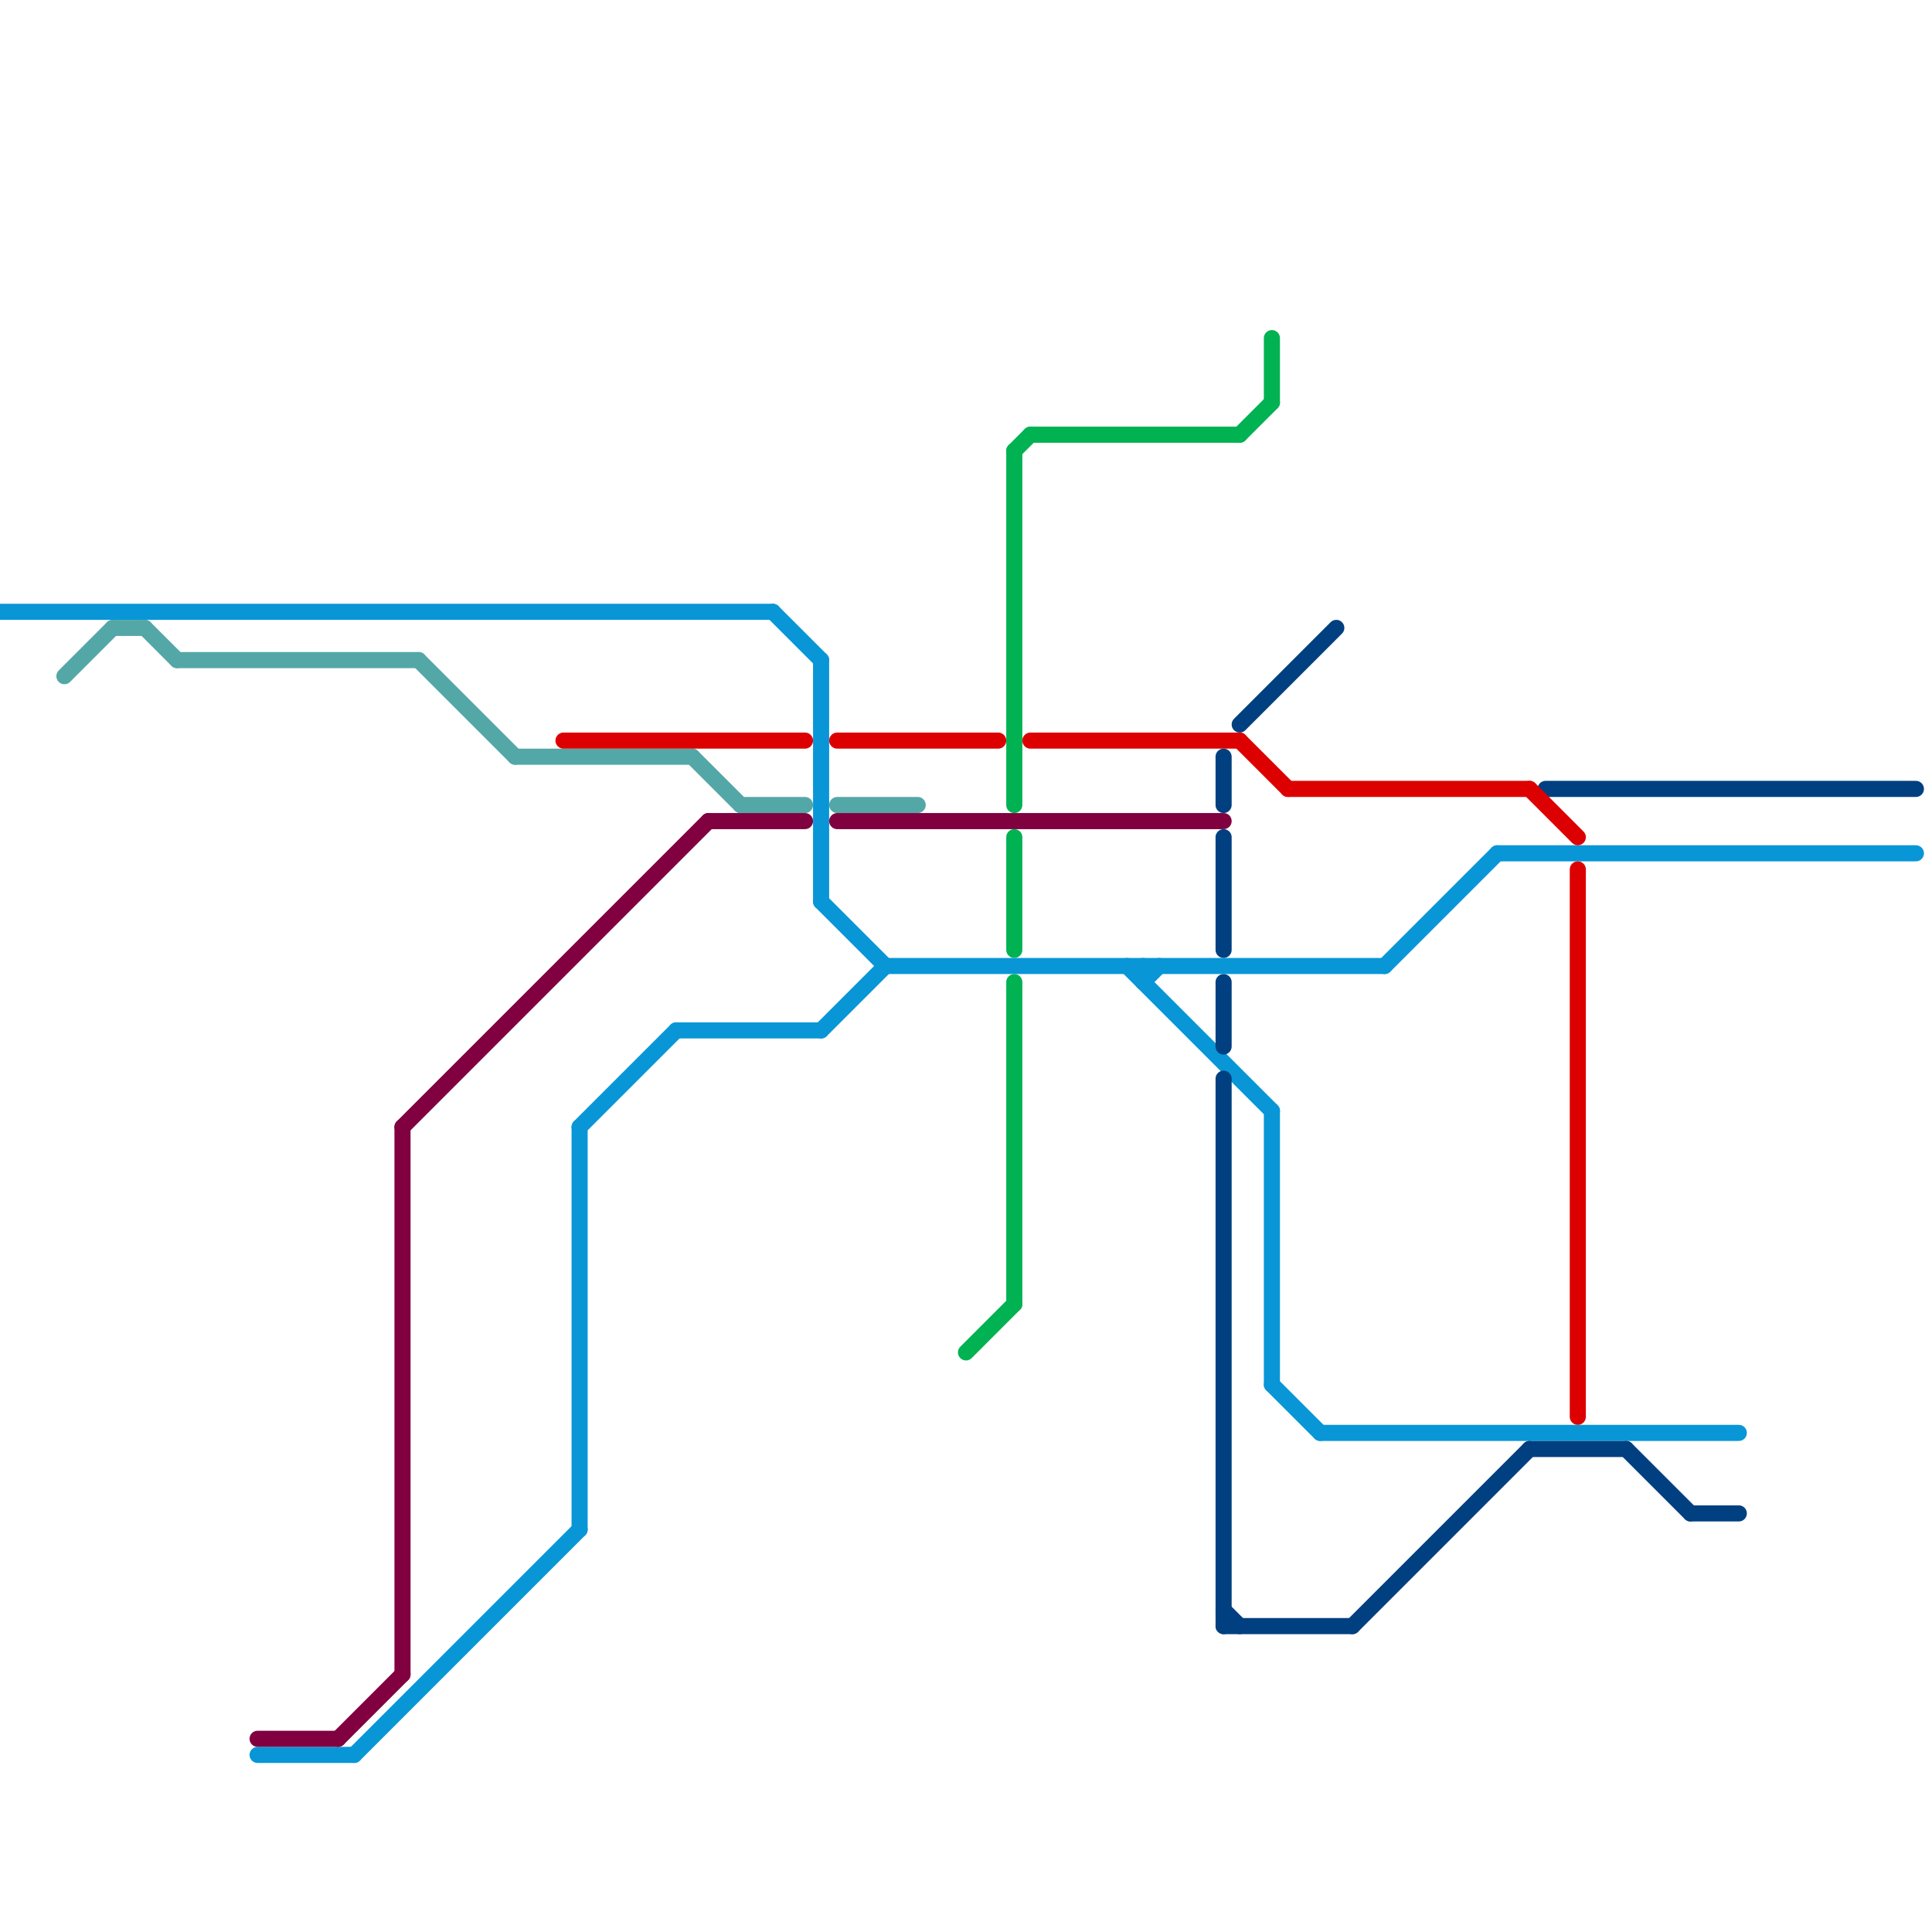 
<svg version="1.1" xmlns="http://www.w3.org/2000/svg" viewBox="0 0 120 120">
<style>text { font: 1px Helvetica; font-weight: 600; white-space: pre; dominant-baseline: central; } line { stroke-width: 1; fill: none; stroke-linecap: round; stroke-linejoin: round; } .c0 { stroke: #0896d7 } .c1 { stroke: #54a7a7 } .c2 { stroke: #004080 } .c3 { stroke: #800040 } .c4 { stroke: #dd0000 } .c5 { stroke: #00b251 }</style><defs><g id="wm-xf"><circle r="1.2" fill="#000"/><circle r="0.9" fill="#fff"/><circle r="0.6" fill="#000"/><circle r="0.3" fill="#fff"/></g><g id="wm"><circle r="0.6" fill="#000"/><circle r="0.3" fill="#fff"/></g></defs><line class="c0" x1="36" y1="70" x2="42" y2="64"/><line class="c0" x1="79" y1="69" x2="79" y2="86"/><line class="c0" x1="51" y1="56" x2="55" y2="60"/><line class="c0" x1="71" y1="61" x2="72" y2="60"/><line class="c0" x1="79" y1="86" x2="82" y2="89"/><line class="c0" x1="42" y1="64" x2="51" y2="64"/><line class="c0" x1="93" y1="53" x2="119" y2="53"/><line class="c0" x1="51" y1="41" x2="51" y2="56"/><line class="c0" x1="70" y1="60" x2="79" y2="69"/><line class="c0" x1="71" y1="60" x2="71" y2="61"/><line class="c0" x1="51" y1="64" x2="55" y2="60"/><line class="c0" x1="22" y1="109" x2="36" y2="95"/><line class="c0" x1="82" y1="89" x2="108" y2="89"/><line class="c0" x1="0" y1="38" x2="48" y2="38"/><line class="c0" x1="36" y1="70" x2="36" y2="95"/><line class="c0" x1="55" y1="60" x2="86" y2="60"/><line class="c0" x1="86" y1="60" x2="93" y2="53"/><line class="c0" x1="48" y1="38" x2="51" y2="41"/><line class="c0" x1="16" y1="109" x2="22" y2="109"/><line class="c1" x1="32" y1="47" x2="43" y2="47"/><line class="c1" x1="52" y1="50" x2="57" y2="50"/><line class="c1" x1="26" y1="41" x2="32" y2="47"/><line class="c1" x1="4" y1="42" x2="7" y2="39"/><line class="c1" x1="43" y1="47" x2="46" y2="50"/><line class="c1" x1="9" y1="39" x2="11" y2="41"/><line class="c1" x1="7" y1="39" x2="9" y2="39"/><line class="c1" x1="11" y1="41" x2="26" y2="41"/><line class="c1" x1="46" y1="50" x2="50" y2="50"/><line class="c2" x1="76" y1="100" x2="77" y2="101"/><line class="c2" x1="96" y1="49" x2="119" y2="49"/><line class="c2" x1="76" y1="67" x2="76" y2="101"/><line class="c2" x1="105" y1="94" x2="108" y2="94"/><line class="c2" x1="101" y1="90" x2="105" y2="94"/><line class="c2" x1="77" y1="45" x2="83" y2="39"/><line class="c2" x1="84" y1="101" x2="95" y2="90"/><line class="c2" x1="76" y1="101" x2="84" y2="101"/><line class="c2" x1="76" y1="52" x2="76" y2="59"/><line class="c2" x1="95" y1="90" x2="101" y2="90"/><line class="c2" x1="76" y1="61" x2="76" y2="65"/><line class="c2" x1="76" y1="47" x2="76" y2="50"/><line class="c3" x1="21" y1="108" x2="25" y2="104"/><line class="c3" x1="25" y1="70" x2="25" y2="104"/><line class="c3" x1="44" y1="51" x2="50" y2="51"/><line class="c3" x1="16" y1="108" x2="21" y2="108"/><line class="c3" x1="52" y1="51" x2="76" y2="51"/><line class="c3" x1="25" y1="70" x2="44" y2="51"/><line class="c4" x1="80" y1="49" x2="95" y2="49"/><line class="c4" x1="52" y1="46" x2="62" y2="46"/><line class="c4" x1="35" y1="46" x2="50" y2="46"/><line class="c4" x1="98" y1="54" x2="98" y2="88"/><line class="c4" x1="95" y1="49" x2="98" y2="52"/><line class="c4" x1="64" y1="46" x2="77" y2="46"/><line class="c4" x1="77" y1="46" x2="80" y2="49"/><line class="c5" x1="63" y1="28" x2="63" y2="50"/><line class="c5" x1="63" y1="61" x2="63" y2="81"/><line class="c5" x1="77" y1="27" x2="79" y2="25"/><line class="c5" x1="63" y1="28" x2="64" y2="27"/><line class="c5" x1="64" y1="27" x2="77" y2="27"/><line class="c5" x1="79" y1="21" x2="79" y2="25"/><line class="c5" x1="63" y1="52" x2="63" y2="59"/><line class="c5" x1="60" y1="84" x2="63" y2="81"/>
</svg>
